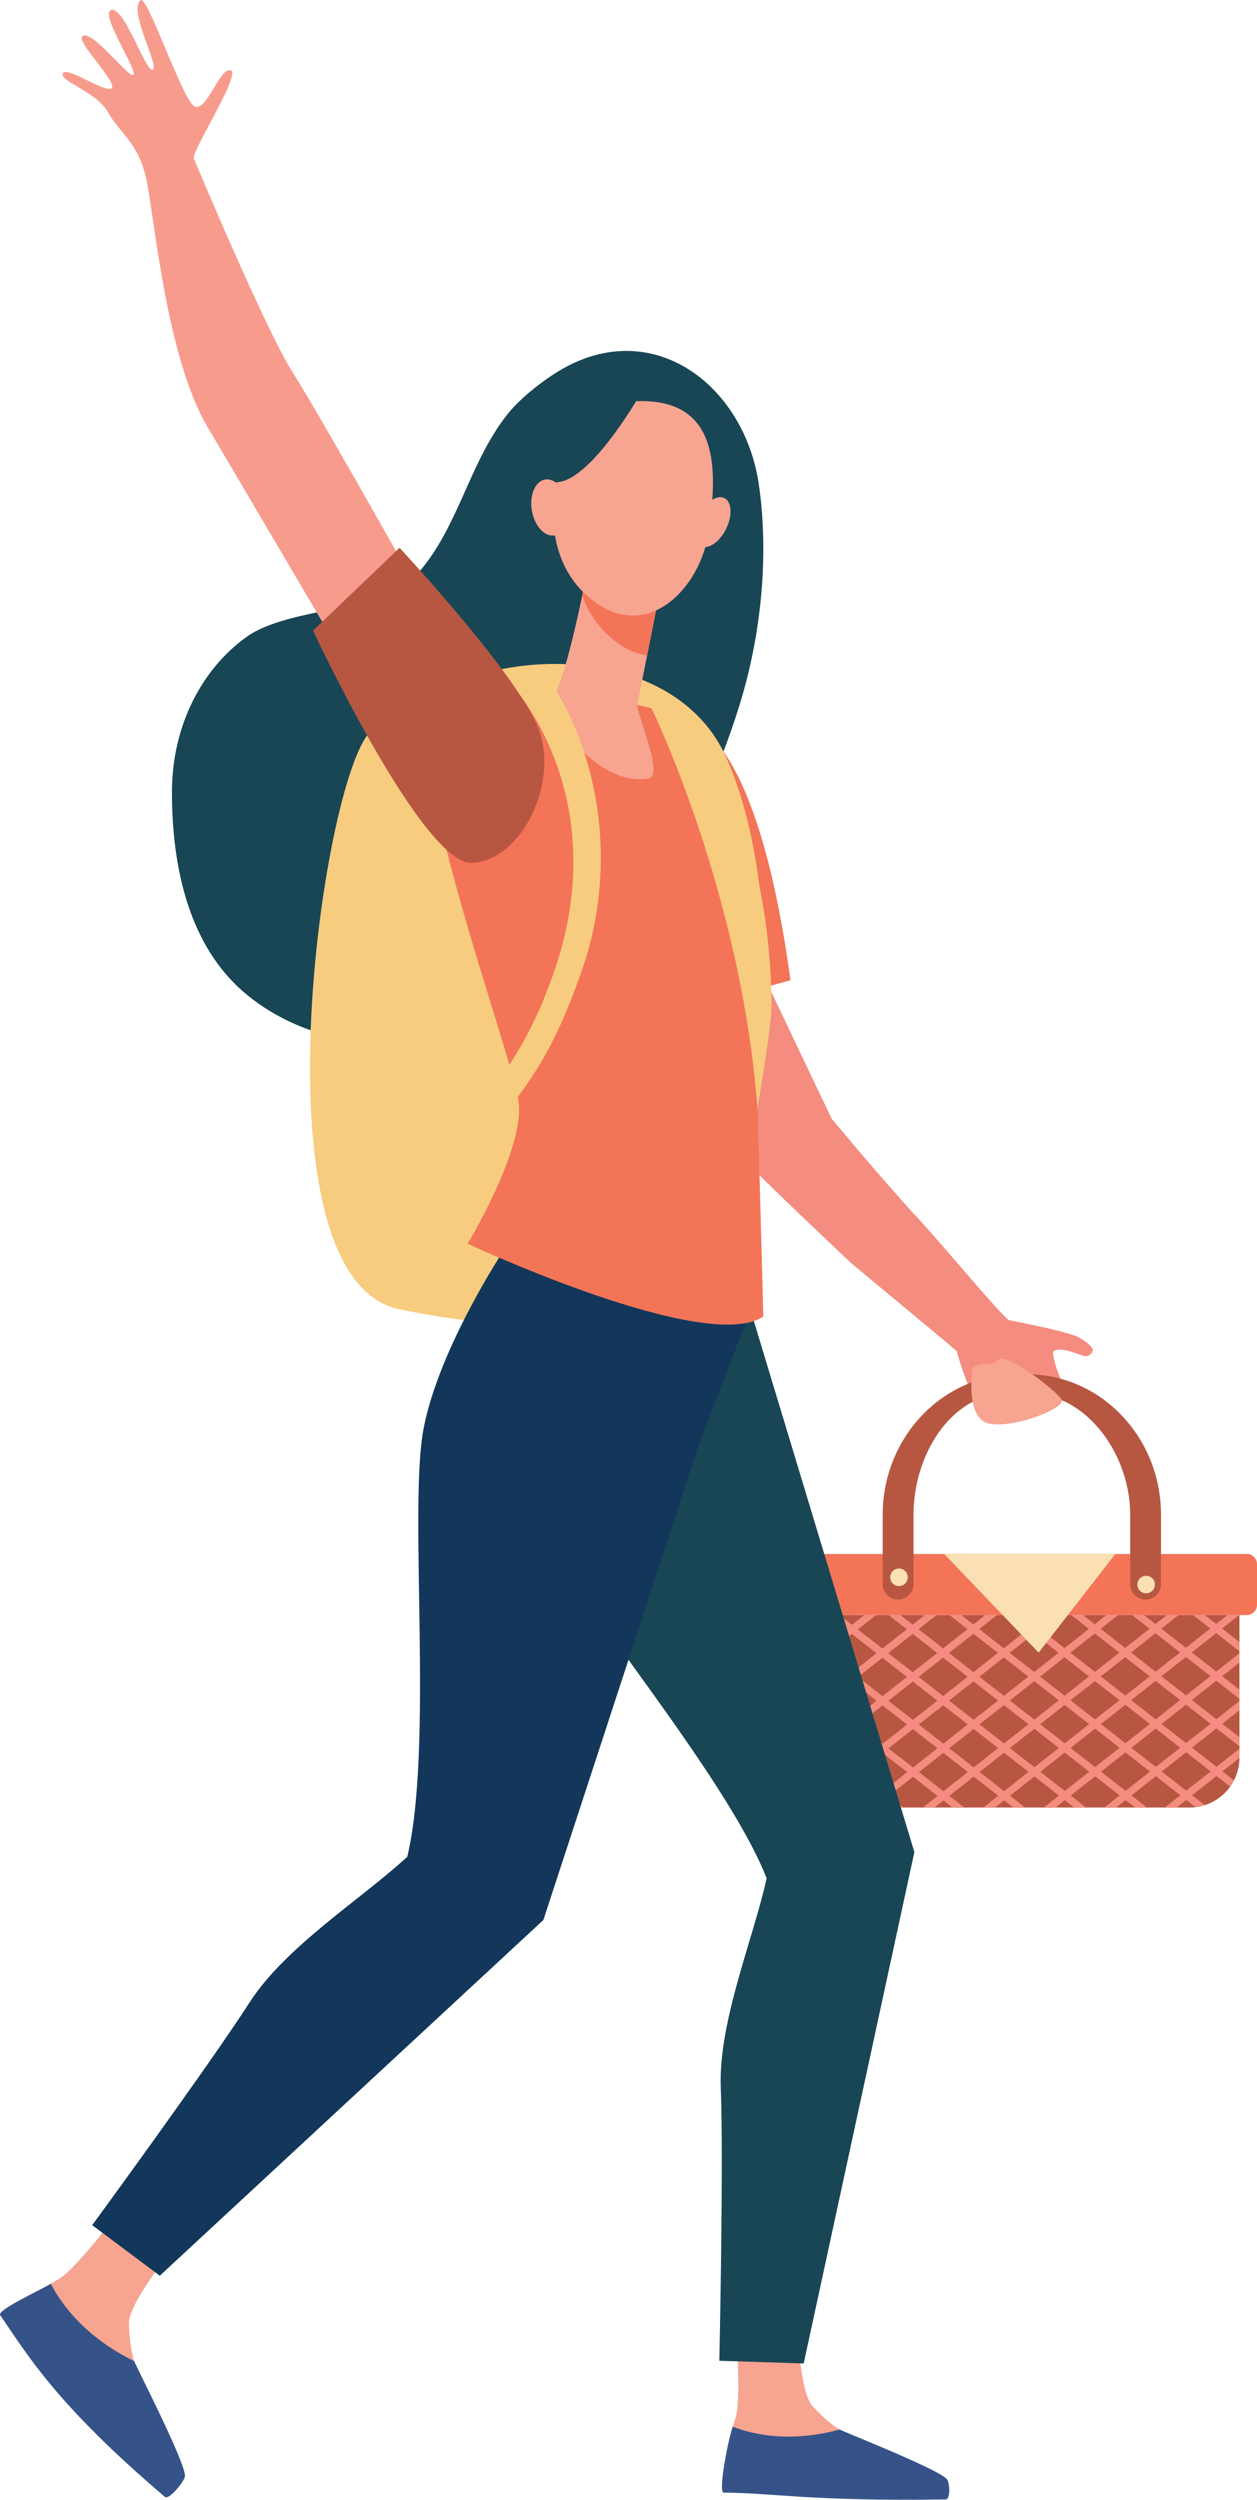 <svg xmlns="http://www.w3.org/2000/svg" xmlns:xlink="http://www.w3.org/1999/xlink" width="619.776" height="1231.998" viewBox="0 0 619.776 1231.998">
  <defs>
    <clipPath id="clip-path">
      <rect id="Rectangle_109" data-name="Rectangle 109" width="619.776" height="1231.998" transform="translate(0 0.002)" fill="none"/>
    </clipPath>
  </defs>
  <g id="Group_53" data-name="Group 53" transform="translate(0 -0.002)">
    <g id="Group_52" data-name="Group 52" clip-path="url(#clip-path)">
      <path id="Path_451" data-name="Path 451" d="M528.811,688.544c-5.986-5.171-10.55-21.4-9.386-22.573,1.514-1.527,7.1-.437,8.871.239s3.907,1.292,5.677,1.967a3.69,3.69,0,0,0,4.728-2.228c.995-2.141-5.48-6.364-8.005-7.377-7.882-3.159-30.641-7.357-33.03-7.906-2.826-.647-35.241-40.138-47.422-52.784l.006-.005c-19.324-21.3-38.118-44.155-40.154-46.421L357.17,440.26l-48.3,3.543s57,124.229,60.563,130.116c1.7,2.8,50.3,48.69,50.322,48.671,25.357,21.087,47.756,39.6,51.958,43.285,0,0,4.476,16.429,10.052,25.949,3.574,6.1,45.952-2.476,47.048-3.28" fill="#f48c7f"/>
      <path id="Path_452" data-name="Path 452" d="M334,354.206s37.239-6.56,55.751,128.875l-63.3,17.652L300.11,429.16Z" fill="#f47458"/>
      <path id="Path_453" data-name="Path 453" d="M408.018,796v70.238a24.607,24.607,0,0,0,24.606,24.606H586.519a24.607,24.607,0,0,0,24.607-24.606V796Z" fill="#b75742"/>
      <path id="Path_454" data-name="Path 454" d="M602.72,873.023l8.4-6.622c0-.055,0-.107,0-.162v-4.4l-11.312,8.916-12.087-9.432,12.042-9.491,11.357,8.862v-4.54l-8.464-6.6,8.464-6.669v-4.558l-11.369,8.961-12.088-9.432,12.041-9.491,11.416,8.907v-4.54l-8.521-6.648,8.521-6.717v-4.558L599.7,823.813l-12.088-9.431,12.042-9.492,11.473,8.953V809.3l-8.579-6.694L610.931,796h-5.782l-5.507,4.34L594.079,796h-5.818l8.487,6.622-12.041,9.491-12.089-9.433,8.477-6.68h-5.782l-5.6,4.414L564.058,796h-5.819l8.58,6.7-12.041,9.49-12.088-9.431L551.26,796h-5.782l-5.693,4.487L534.035,796h-5.817l8.674,6.767-12.042,9.493-12.087-9.433,8.66-6.827h-5.781l-5.785,4.559L504.014,796H498.2l8.766,6.842-12.041,9.49L482.834,802.9l8.754-6.9h-5.781l-5.879,4.632L473.991,796h-5.817l8.86,6.915-12.041,9.491L452.9,802.974,461.752,796h-5.781L450,800.708,443.969,796h-5.818l8.955,6.987-12.041,9.491-12.088-9.431,8.94-7.047h-5.782l-6.063,4.779L413.947,796H408.13l9.047,7.06-9.159,7.22v9.06l9.217,7.192-9.217,7.265v8.97l9.275,7.237-9.275,7.31v8.88l9.332,7.282-6.155,4.85a24.585,24.585,0,0,0,1.991,2.988l7.069-5.572,12.087,9.433L426.225,890a24.6,24.6,0,0,0,4.782.787l4.241-3.343,4.358,3.4h5.818l-7.282-5.683,12.042-9.49,12.087,9.432-7.285,5.741h5.782l4.408-3.474,4.452,3.474h5.818l-7.376-5.755,12.042-9.492L492.2,885.03l-7.377,5.814H490.6l4.5-3.547,4.545,3.547h5.818L498,885.015l12.041-9.491,12.088,9.433-7.47,5.887h5.782l4.592-3.62,4.641,3.62h5.817l-7.563-5.9,12.041-9.49,12.088,9.431-7.563,5.961h5.781l4.687-3.694,4.734,3.694h5.818l-7.657-5.974,12.041-9.492,12.087,9.432-7.655,6.034h5.782l4.779-3.766,4.591,3.583a24.587,24.587,0,0,0,4.551-.989l-6.248-4.876,12.041-9.491,6.711,5.237a24.909,24.909,0,0,0,1.877-3.075Zm-5.858-23.457-12.041,9.491-12.088-9.431,12.042-9.493ZM438.028,838.219l12.04-9.492,12.088,9.432-12.041,9.492Zm9.193,11.712-12.042,9.493-12.087-9.433,12.041-9.492Zm17.841-9.505,12.087,9.433-12.041,9.491-12.087-9.433Zm2.894-2.281L480,828.654l12.088,9.433-12.042,9.49Zm27.034,2.208,12.087,9.432-12.041,9.491-12.087-9.432Zm2.894-2.281,12.041-9.491,12.088,9.431-12.041,9.493Zm27.035,2.208,12.086,9.433L524.964,859.2l-12.087-9.433ZM527.813,838l12.042-9.491,12.086,9.432L539.9,847.43Zm27.034,2.209,12.087,9.431-12.041,9.492L542.806,849.7Zm2.894-2.282,12.041-9.492,12.088,9.433-12.041,9.491Zm26.977-21.263,12.088,9.431-12.042,9.492-12.087-9.432Zm-14.993-11.7,12.088,9.432-12.041,9.492-12.088-9.433Zm-14.936,11.772,12.087,9.433-12.04,9.491-12.088-9.433Zm-14.992-11.7,12.087,9.433-12.041,9.491-12.088-9.432Zm-14.936,11.772,12.087,9.433-12.041,9.491L512.82,826.3Zm-14.993-11.7,12.088,9.432-12.041,9.492L497.827,814.6Zm-14.936,11.773,12.088,9.431L494.979,835.8l-12.088-9.431Zm-14.992-11.7,12.087,9.433-12.041,9.49L467.9,814.674ZM465,816.955l12.088,9.432-12.042,9.491-12.087-9.432Zm-14.992-11.7,12.087,9.431-12.041,9.492-12.088-9.432Zm-14.936,11.772,12.087,9.432-12.041,9.491-12.087-9.432Zm-27.034-2.209,12.041-9.49,12.087,9.432-12.041,9.491Zm.057,23.472,12.042-9.491,12.087,9.432-12.041,9.491Zm12.145,32.9-12.088-9.433,12.042-9.491,12.087,9.433Zm14.993,11.7-12.088-9.432,12.041-9.492,12.088,9.432Zm14.935-11.772-12.087-9.433,12.041-9.491,12.087,9.433Zm14.993,11.7-12.088-9.432,12.042-9.491,12.088,9.433ZM480.1,871.049l-12.088-9.432,12.042-9.491,12.087,9.431Zm14.992,11.7-12.087-9.433,12.041-9.491,12.088,9.433Zm14.935-11.773-12.087-9.432,12.041-9.492,12.088,9.433Zm14.994,11.7-12.088-9.433,12.042-9.491,12.088,9.432ZM539.957,870.9,527.87,861.47l12.041-9.49L552,861.412Zm14.993,11.7-12.088-9.432,12.041-9.491,12.088,9.432Zm14.936-11.772L557.8,861.4l12.04-9.491,12.088,9.433Zm14.992,11.7L572.791,873.1l12.042-9.491,12.087,9.432Z" fill="#f48c7f"/>
      <path id="Path_455" data-name="Path 455" d="M614.751,796H398.428a5.023,5.023,0,0,1-5.024-5.023V770.9a5.024,5.024,0,0,1,5.024-5.024H614.751a5.024,5.024,0,0,1,5.024,5.024v20.076A5.023,5.023,0,0,1,614.751,796" fill="#f47458"/>
      <path id="Path_456" data-name="Path 456" d="M465.548,765.878l46.559,48.615,37.82-48.615Z" fill="#fae0b2"/>
      <path id="Path_457" data-name="Path 457" d="M564.847,788.341h0a7.6,7.6,0,0,1-7.6-7.6V746.587c0-29.808-21.537-59.818-49.507-59.818l-10.58-.23c-27.971,0-46.743,30.24-46.743,60.048v34.155a7.6,7.6,0,1,1-15.2,0V746.587c0-38.187,29.573-69.256,65.924-69.256h5.377c36.351,0,65.925,31.069,65.925,69.256v34.155a7.6,7.6,0,0,1-7.6,7.6" fill="#b75742"/>
      <path id="Path_458" data-name="Path 458" d="M569.438,780.939a4.324,4.324,0,1,1-4.325-4.324,4.325,4.325,0,0,1,4.325,4.324" fill="#fae0b2"/>
      <path id="Path_459" data-name="Path 459" d="M447.564,777.36a4.324,4.324,0,1,1-4.325-4.325,4.324,4.324,0,0,1,4.325,4.325" fill="#fae0b2"/>
      <path id="Path_460" data-name="Path 460" d="M479.566,673.977s-3.906,24.816,7.812,27.573,38.558-7.467,36.031-11.833-27.3-23.323-30.975-19.646-7.812.689-12.868,3.906" fill="#f7a491"/>
      <path id="Path_461" data-name="Path 461" d="M374.017,237.943c-7.177-46.787-49.508-80.429-93.778-57.727-9.957,5.106-23.436,15.466-30.313,24.294-18.911,24.27-23.495,54.352-43.542,77.693-17.283,20.125-63.418,16.328-84.962,31.8S84.777,357.237,84.777,390.43c0,37.125,8.383,76.531,37.147,100s69.643,29.318,105.41,19.373,66.454-34.318,88.541-64.156,37.7-62.548,48.711-98c12.284-39.573,14.07-79.464,9.431-109.7" fill="#184655"/>
      <path id="Path_462" data-name="Path 462" d="M357.974,373.105c-23.081-51.433-100.139-57.221-149.122-29.317-14.558,8.293-17.154,7.683-26.289,16.818-23.951,23.952-58.935,269.149,14.137,284.6s135.168,8.407,159.263-29.43c16.136-25.338,37.528-163.524,2.011-242.667" fill="#f7cc7f"/>
      <path id="Path_463" data-name="Path 463" d="M361.912,1135.494s3.723,40.651,1.274,53.907a51.012,51.012,0,0,1-1.889,6.5c-2.523,7.432,4.385,30.127,4.385,30.127l92.635.342c5.046.019,1.672-3.181-2.432-6.115-6.72-4.8-12.132-7.966-33.528-17.971-1.4-.652-6.485-3.8-8.321-4.882-4.652-2.757-9.345-7.13-13.392-11.515-6.742-7.307-7.767-43.134-7.767-43.134Z" fill="#f7a491"/>
      <path id="Path_464" data-name="Path 464" d="M414.024,1197.394c-24.417,6.575-42.575,2.535-52.754-1.414-2.521,7.419-7.264,32.51-4.435,32.51,23.231,0,42.891,4.4,109.449,3.348,2.383-.038,2.093-8.223.539-10.03-4.293-4.99-50.96-23.323-52.8-24.414" fill="#355389"/>
      <path id="Path_465" data-name="Path 465" d="M245.731,652.931s1.317,58.026,17.947,95.187c16.2,36.191,93.713,125.453,114.317,177.55-6.37,29.387-23.876,70.69-22.609,103.26,1.435,36.91-.713,134.573-.713,134.573l41.6,1.32,54.572-252.028L368.607,640.866l-37.315-66.032Z" fill="#184655"/>
      <path id="Path_466" data-name="Path 466" d="M68.009,1077.7s-25.559,35.076-36.818,43.943c-6.03,4.749-22.4,11.126-24.132,18.978s74.155,77.313,74.155,77.313c4.016,3.557,3.567-1.366,2.348-6.59-1.994-8.551-4.1-14.877-14.161-37.882-.656-1.5-2.516-7.583-3.218-9.739-1.78-5.467-2.459-12.253-2.613-18.6-.255-10.568,24.072-39.9,24.072-39.9Z" fill="#f7a491"/>
      <path id="Path_467" data-name="Path 467" d="M66.179,1163.7c-24.113-11.886-35.779-27.856-41.136-38.155C17.823,1129.7-1.6,1138.569.106,1141.045c13.423,19.476,27.348,43.693,81.237,89.571,1.929,1.643,9.838-7.823,9.865-10.357.074-7-24.326-54.392-25.029-56.554" fill="#355389"/>
      <path id="Path_468" data-name="Path 468" d="M212.031,301.406s-54.349-97-67.572-117.621S96.793,81.227,95.561,78s23.721-42.005,18.151-43.333S101.98,55.109,96.038,52.508,72.737-2.505,69.351.1C63.015,4.96,78.707,32.608,75.329,34.35S61.72,3.931,55.087,4.878s12.614,29.477,10.76,32S44.01,12.513,40.4,18.244C38.431,21.356,58.767,41.71,54.861,43.615S32.866,32.383,30.95,36.172s16.73,8.977,22.306,19.19,15.07,14.63,19.014,33.545,9.837,87.36,30.035,121.508,64.618,109.727,64.618,109.727Z" fill="#f79c8d"/>
      <path id="Path_469" data-name="Path 469" d="M248.665,615.771s-32.163,48.315-39.821,88.3c-7.459,38.943,4.939,156.513-8.021,211.018-22.056,20.437-60.068,44.26-77.688,71.682-19.969,31.075-77.679,109.892-77.679,109.892l33.339,24.913,189.113-175.3,76.56-233.877L370.739,644Z" fill="#13375b"/>
      <path id="Path_470" data-name="Path 470" d="M274.7,340.879s-42.585-2.707-59.433,15.62,37.373,163.3,40.436,186.62-25.134,69.832-25.134,69.832,117.2,54.8,145.794,35.921c0,0-4.583-186.925-7.647-203.586S340.127,360.871,334,354.206s-59.3-13.327-59.3-13.327" fill="#f47458"/>
      <path id="Path_471" data-name="Path 471" d="M288.879,284.089s-.221,1.253-.616,3.382c-1.9,10.218-9.211,44.114-14.151,53.432-5.968,11.261,20.436,47.177,45.851,42.794,7.565-1.3-6.4-33-5.724-36.358,1.285-6.427,3.026-15.194,4.808-24.185,1.005-5.071,2.023-10.213,2.98-15.045,2.718-13.734,4.935-24.967,4.935-24.967Z" fill="#f7a491"/>
      <path id="Path_472" data-name="Path 472" d="M288.263,287.471c.4-2.13.616-3.382.616-3.382l38.084-.948s-2.218,11.233-4.936,24.967c-.951,4.806-1.963,9.918-2.963,14.962-5.879-.864-12.023-3.717-18.183-9.1a47.947,47.947,0,0,1-13.774-20.444c.47-2.4.862-4.474,1.156-6.057" fill="#f47458"/>
      <path id="Path_473" data-name="Path 473" d="M314.51,197.7s-17.95-2.069-29.2,12.455-23.379,59.436,4.572,83.854,55.568-3.223,59.663-32.528,5.686-64.838-35.033-63.781" fill="#f7a491"/>
      <path id="Path_474" data-name="Path 474" d="M357.813,261.046c-3.336,6.473-8.936,10.057-12.508,8.005s-3.763-8.961-.427-15.434,8.936-10.057,12.508-8.005,3.763,8.961.427,15.434" fill="#f7a491"/>
      <path id="Path_475" data-name="Path 475" d="M316.519,192.9s-23.982,42.71-41.137,44.683-19.408,24.669-19.408,24.669,6.134-52.294,23.118-62.379,37.427-6.973,37.427-6.973" fill="#184655"/>
      <path id="Path_476" data-name="Path 476" d="M279.881,248.312c1.395,7.584-1.411,14.541-6.268,15.536s-9.924-4.346-11.319-11.931,1.41-14.54,6.267-15.536,9.925,4.347,11.32,11.931" fill="#f7a491"/>
      <path id="Path_477" data-name="Path 477" d="M196.988,269.969s60.117,64.515,69.055,90.517-8.713,63.193-33.089,64.819S154.333,310.8,154.333,310.8Z" fill="#b75742"/>
      <path id="Path_478" data-name="Path 478" d="M267.052,329.7c26.513,35.476,38.614,91.778,20.727,146.035-7.366,21.44-15.695,42.22-31.554,63.668-19.989,26.638-35.685,33.618-34.309,32.819l-5.888-11.441c.1-.076,7.85-4.186,17.47-13.951.554-.7,22.1-20.6,36.811-60.044,34.514-87.681-13.891-143.362-14.707-145.443-.337-.456-.664-1.966-.888-2.238Z" fill="#f7cc7f"/>
      <path id="Path_479" data-name="Path 479" d="M373.467,546.272c-7.966-106.159-52.019-197.063-52.5-197.655l12-.972c.544.664,13.454,7.715,25.713,37.11,10.123,24.269,21.541,62.392,21.721,111.1.037,10.092-6.929,50.422-6.929,50.422" fill="#f7cc7f"/>
    </g>
  </g>
</svg>
